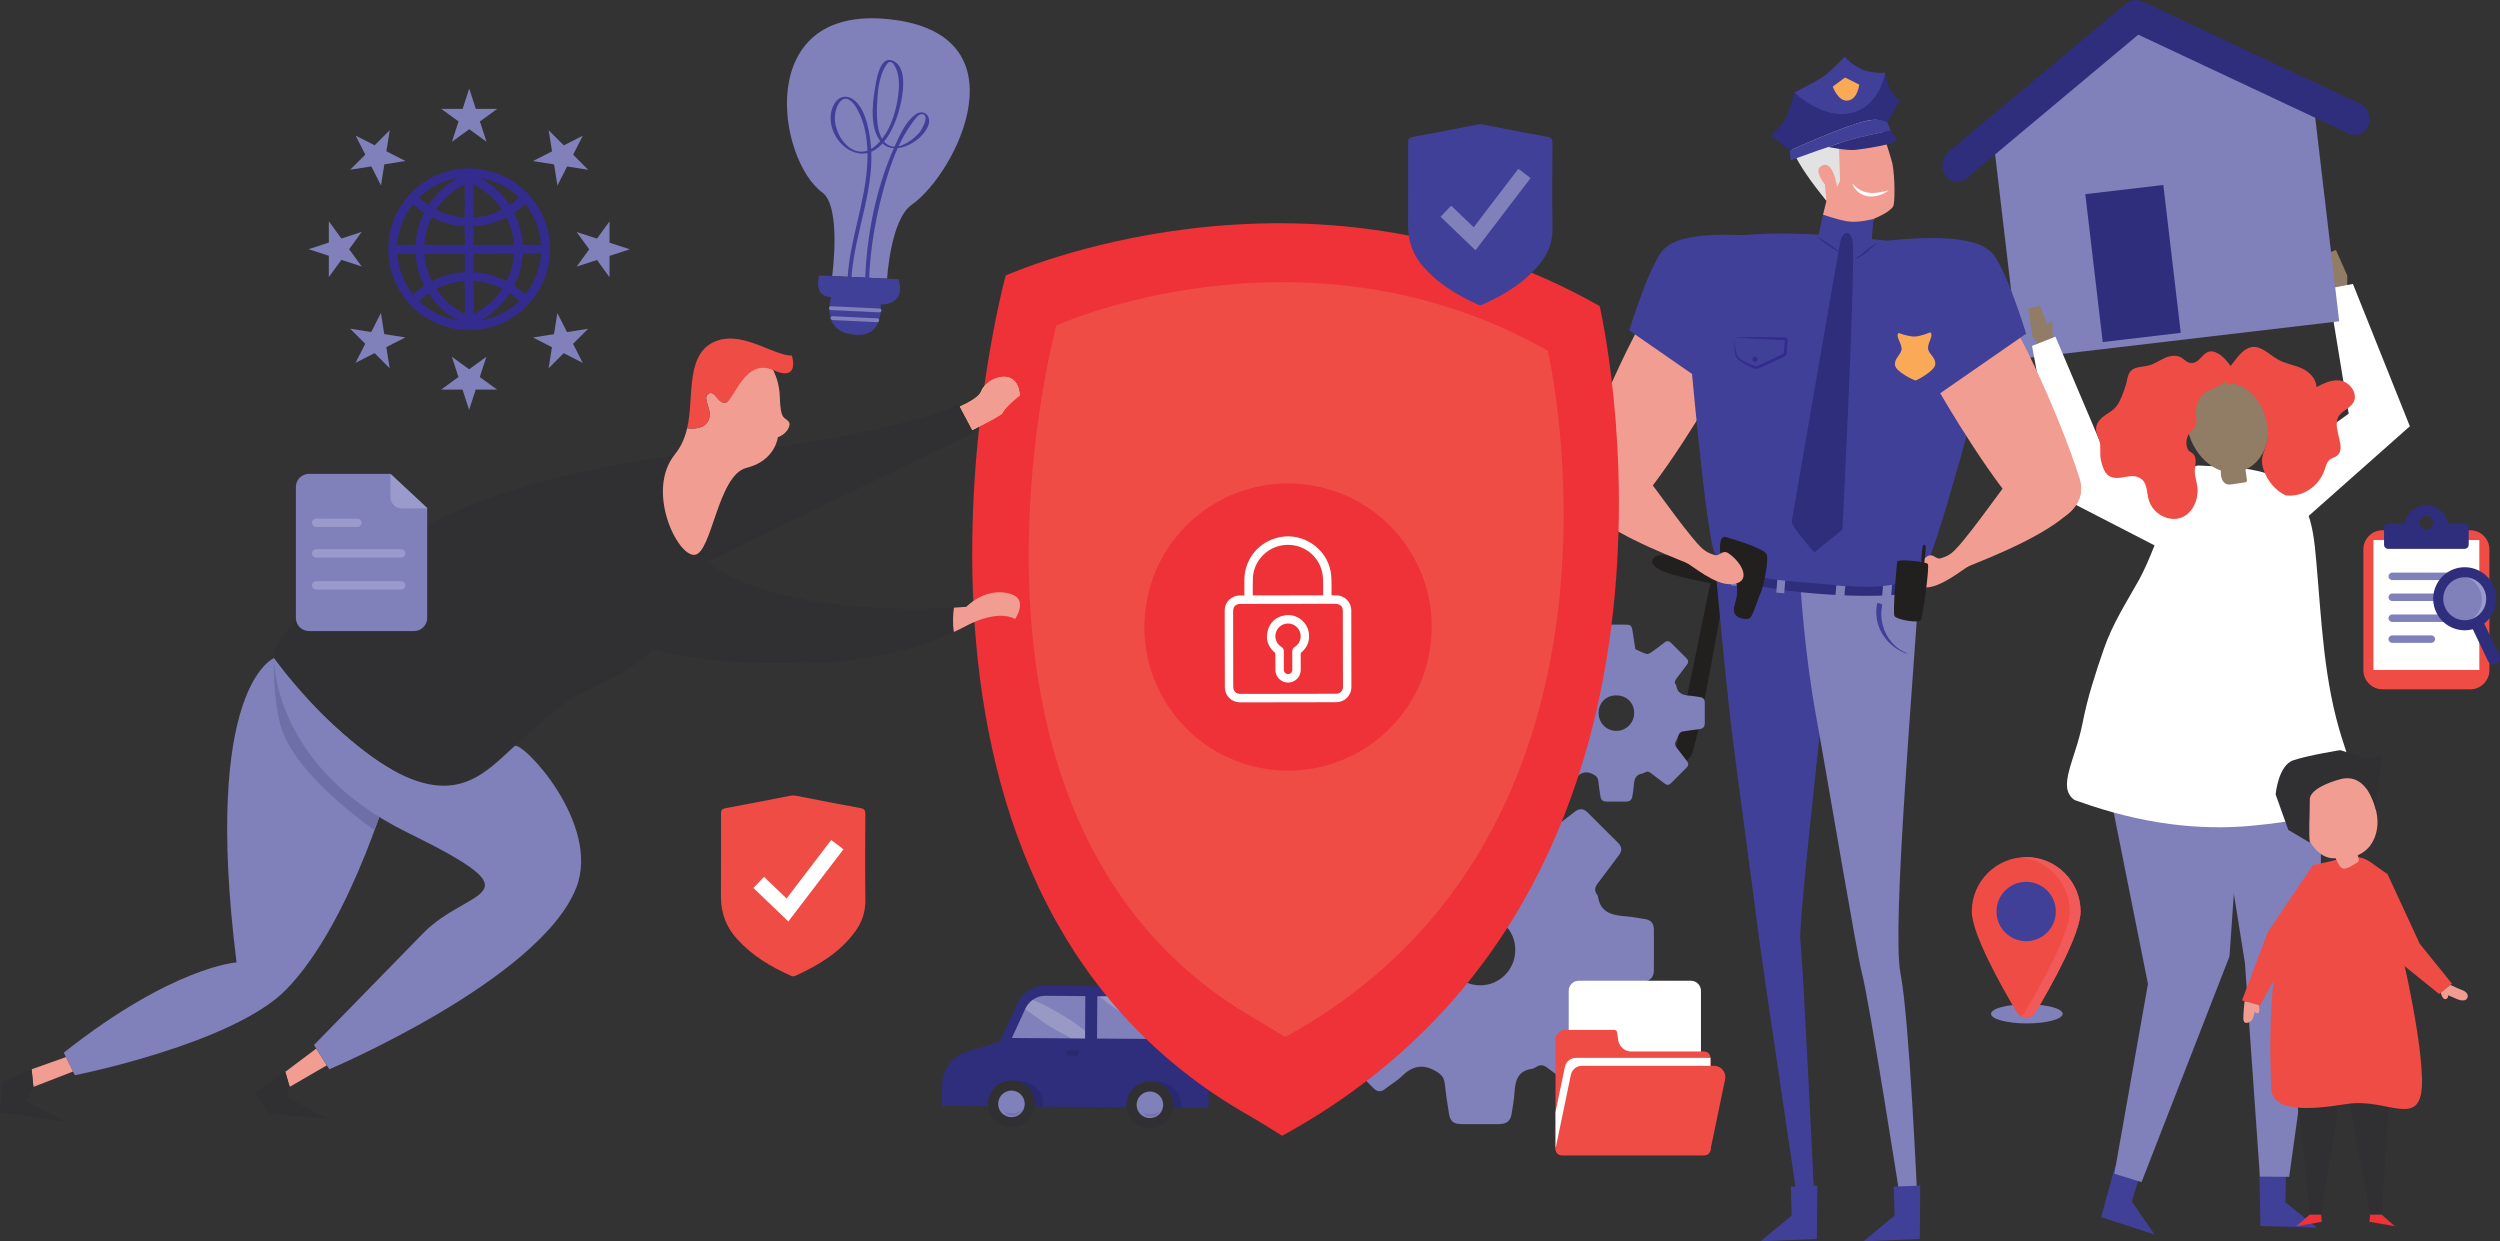 <?xml version="1.0" encoding="utf-8"?>
<!-- Generator: Adobe Illustrator 16.0.0, SVG Export Plug-In . SVG Version: 6.00 Build 0)  -->
<!DOCTYPE svg PUBLIC "-//W3C//DTD SVG 1.1//EN" "http://www.w3.org/Graphics/SVG/1.1/DTD/svg11.dtd">
<svg version="1.1" id="Layer_1" xmlns="http://www.w3.org/2000/svg" xmlns:xlink="http://www.w3.org/1999/xlink" x="0px" y="0px"
	 width="651.158px" height="323.291px" viewBox="0 0 651.158 323.291" enable-background="new 0 0 651.158 323.291"
	 xml:space="preserve">
<rect x="0" y="0" width="651.158" height="323.291" fill="#333333" stroke="none"/>
<g>
	<g>
		<defs>
			<rect id="SVGID_1_" width="651.158" height="323.291"/>
		</defs>
		<clipPath id="SVGID_2_">
			<use xlink:href="#SVGID_1_"  overflow="visible"/>
		</clipPath>
		<path clip-path="url(#SVGID_2_)" fill-rule="evenodd" clip-rule="evenodd" fill="#F04C46" d="M225.388,212.078
			c0.006-1.012-0.232-1.417-1.308-1.61c-5.584-1.005-11.15-2.113-16.717-3.204c-0.526-0.103-1.011-0.103-1.537,0
			c-5.619,1.098-11.239,2.198-16.871,3.233c-0.921,0.169-1.165,0.522-1.154,1.425c0.048,3.962-0.044,18.41-0.018,21.742
			c0.034,4.336,1.414,7.82,4.193,10.903c3.877,4.302,8.727,7.207,13.957,9.548c0.401,0.179,0.746,0.269,1.182,0.069
			c6.04-2.749,11.654-6.085,15.647-11.578c1.787-2.459,2.69-5.184,2.642-8.313C225.289,226.89,225.349,219.482,225.388,212.078"/>
		<polyline clip-path="url(#SVGID_2_)" fill="none" stroke="#FFFFFF" stroke-width="4" stroke-miterlimit="10" points="
			197.625,229.836 205.104,237.014 218.093,220 		"/>
		<path clip-path="url(#SVGID_2_)" fill="#332B8E" d="M143.27,64.898L143.27,64.898c-0.005-5.302-1.976-10.287-5.532-14.172
			c-0.024-0.033-0.035-0.071-0.064-0.103c-0.141-0.153-0.29-0.298-0.436-0.447c-0.053-0.055-0.099-0.115-0.154-0.169
			c-0.03-0.03-0.063-0.055-0.093-0.085c-0.395-0.389-0.807-0.759-1.229-1.113c-0.138-0.116-0.275-0.232-0.415-0.345
			c-0.371-0.296-0.753-0.577-1.141-0.846c-0.221-0.154-0.443-0.303-0.668-0.448c-0.335-0.214-0.675-0.417-1.02-0.611
			c-0.291-0.164-0.585-0.319-0.882-0.469c-0.123-0.061-0.248-0.116-0.372-0.175c-0.511-0.244-1.028-0.47-1.557-0.672
			c-0.193-0.074-0.389-0.14-0.584-0.208c-0.437-0.152-0.875-0.293-1.321-0.415c-0.369-0.103-0.742-0.196-1.117-0.278
			c-0.249-0.054-0.5-0.102-0.751-0.147c-0.522-0.095-1.046-0.176-1.575-0.231c-0.093-0.009-0.186-0.013-0.279-0.022
			c-0.622-0.056-1.248-0.089-1.877-0.089c-0.008,0-0.015-0.001-0.022-0.001c-4.175,0.004-8.21,1.228-11.668,3.538
			c-5.878,3.928-9.384,10.488-9.377,17.55c0.006,5.442,2.104,10.39,5.507,14.13c0.032,0.047,0.049,0.099,0.089,0.142
			c0.642,0.696,1.332,1.337,2.056,1.934c0.024,0.02,0.049,0.041,0.074,0.061c0.479,0.392,0.973,0.761,1.482,1.108
			c0.077,0.053,0.154,0.103,0.232,0.155c0.474,0.314,0.958,0.609,1.454,0.883c0.131,0.072,0.262,0.14,0.394,0.209
			c0.468,0.245,0.943,0.477,1.428,0.686c0.164,0.073,0.332,0.136,0.498,0.204c0.479,0.193,0.961,0.374,1.453,0.531
			c0.164,0.053,0.331,0.096,0.496,0.145c0.506,0.149,1.017,0.284,1.534,0.394c0.133,0.028,0.267,0.051,0.401,0.077
			c0.591,0.113,1.186,0.208,1.786,0.272c0.053,0.004,0.105,0.007,0.158,0.012c0.677,0.067,1.36,0.103,2.046,0.102
			c1.044-0.001,2.079-0.078,3.099-0.23c0.083-0.012,0.164-0.033,0.247-0.046c0.425-0.068,0.848-0.142,1.267-0.236
			c2.507-0.562,4.895-1.582,7.057-3.026C139.771,78.519,143.275,71.958,143.27,64.898 M136.801,76.71
			c-0.891-0.853-1.852-1.62-2.868-2.298c1.298-2.572,2.072-5.409,2.229-8.358l4.772-0.005
			C140.699,69.989,139.234,73.702,136.801,76.71 M133.889,79.594c-0.414,0.33-0.84,0.647-1.28,0.942
			c-2.261,1.51-4.801,2.495-7.464,2.914c0.573-0.31,1.135-0.64,1.677-1.002h0.001c2.414-1.615,4.421-3.677,5.955-6.032
			c0.872,0.593,1.706,1.248,2.472,1.988c-0.377,0.365-0.774,0.711-1.18,1.044C134.009,79.496,133.95,79.545,133.889,79.594
			 M118.587,83.329c-0.461-0.091-0.915-0.21-1.368-0.336c-0.125-0.035-0.254-0.06-0.379-0.097c-0.446-0.134-0.883-0.295-1.318-0.461
			c-0.129-0.05-0.262-0.091-0.39-0.143c-0.39-0.159-0.769-0.343-1.147-0.528c-0.171-0.083-0.347-0.158-0.515-0.247
			c-0.313-0.165-0.614-0.351-0.917-0.533c-0.225-0.136-0.454-0.264-0.673-0.408c-0.233-0.154-0.455-0.325-0.682-0.489
			c-0.272-0.198-0.548-0.392-0.809-0.604c-0.167-0.136-0.325-0.284-0.488-0.426c-0.239-0.209-0.476-0.42-0.704-0.64
			c0.768-0.742,1.602-1.402,2.477-1.998c1.896,2.897,4.489,5.327,7.591,7.013c-0.023-0.004-0.046-0.007-0.068-0.011
			C118.995,83.389,118.789,83.369,118.587,83.329 M103.497,66.087l4.759-0.005c0.166,2.944,0.95,5.772,2.251,8.33
			c-1.021,0.686-1.982,1.461-2.869,2.315C105.248,73.785,103.746,70.104,103.497,66.087 M107.604,53.125
			c0.891,0.854,1.852,1.621,2.869,2.3c-1.299,2.571-2.073,5.407-2.23,8.358l-4.772,0.004
			C103.707,59.848,105.171,56.135,107.604,53.125 M110.568,50.201c0.454-0.359,0.922-0.698,1.405-1.011
			c0.004-0.003,0.008-0.005,0.012-0.008c0.482-0.311,0.977-0.599,1.484-0.865c0.041-0.022,0.082-0.043,0.123-0.064
			c1.542-0.797,3.191-1.377,4.896-1.723c0.087-0.018,0.175-0.033,0.262-0.049c0.152-0.028,0.308-0.043,0.461-0.068
			c-0.555,0.302-1.1,0.623-1.626,0.974c-2.415,1.614-4.422,3.678-5.957,6.032c-0.872-0.592-1.706-1.248-2.472-1.987
			c0.411-0.397,0.841-0.771,1.285-1.128C110.483,50.27,110.525,50.235,110.568,50.201 M133.894,50.247
			c0.329,0.261,0.639,0.546,0.951,0.831c0.123,0.113,0.25,0.219,0.37,0.335c-0.769,0.746-1.606,1.407-2.483,2.004
			c-1.895-2.896-4.487-5.326-7.589-7.011c3.103,0.496,6.043,1.757,8.532,3.679C133.747,50.141,133.822,50.19,133.894,50.247
			 M140.913,63.749l-4.762,0.005c-0.166-2.943-0.95-5.771-2.251-8.329c1.024-0.688,1.989-1.467,2.879-2.324
			C139.246,56.133,140.671,59.827,140.913,63.749 M123.334,48.053c3.056,1.492,5.604,3.778,7.434,6.546
			c-2.294,1.182-4.825,1.874-7.424,2.039L123.334,48.053z M121.043,56.64c-2.608-0.16-5.144-0.85-7.443-2.033
			c1.362-2.07,3.134-3.885,5.264-5.308c0.692-0.462,1.424-0.86,2.171-1.226L121.043,56.64z M121.046,58.963l0.005,4.806
			l-10.507,0.011c0.151-2.53,0.816-4.962,1.912-7.179C115.104,57.98,118.033,58.799,121.046,58.963 M110.555,66.08l10.499-0.01
			l0.005,4.814c-3.007,0.166-5.916,0.971-8.569,2.361C111.389,71.037,110.714,68.607,110.555,66.08 M121.061,73.199l0.009,8.584
			c-3.054-1.492-5.603-3.778-7.431-6.545C115.932,74.056,118.46,73.364,121.061,73.199 M123.36,73.197
			c2.61,0.159,5.147,0.849,7.446,2.033c-1.362,2.069-3.134,3.884-5.263,5.306c-0.693,0.462-1.426,0.861-2.174,1.227L123.36,73.197z
			 M123.358,70.873l-0.005-4.805l10.509-0.011c-0.152,2.529-0.817,4.962-1.912,7.179C129.303,71.856,126.373,71.037,123.358,70.873
			 M123.352,63.767l-0.005-4.814c3.008-0.165,5.918-0.971,8.57-2.36c1.102,2.207,1.775,4.637,1.935,7.163L123.352,63.767z"/>
		<polygon clip-path="url(#SVGID_2_)" fill="#8080BB" points="122.217,23.07 123.937,28.362 129.5,28.362 124.999,31.633 
			126.719,36.925 122.217,33.654 117.715,36.925 119.435,31.633 114.933,28.362 120.497,28.362 		"/>
		<polygon clip-path="url(#SVGID_2_)" fill="#8080BB" points="122.188,106.767 120.468,101.475 114.904,101.475 119.406,98.204 
			117.687,92.912 122.188,96.183 126.69,92.912 124.97,98.204 129.472,101.475 123.908,101.475 		"/>
		<polygon clip-path="url(#SVGID_2_)" fill="#8080BB" points="164.049,64.932 158.759,66.652 158.759,72.216 155.488,67.714 
			150.196,69.435 153.467,64.932 150.196,60.43 155.488,62.15 158.759,57.648 158.759,63.212 		"/>
		<polygon clip-path="url(#SVGID_2_)" fill="#8080BB" points="80.354,64.904 85.646,63.184 85.646,57.62 88.917,62.122 
			94.208,60.402 90.938,64.904 94.208,69.406 88.917,67.686 85.646,72.188 85.646,66.624 		"/>
		<polygon clip-path="url(#SVGID_2_)" fill="#8080BB" points="151.804,35.337 149.279,40.295 153.212,44.23 147.717,43.358 
			145.19,48.317 144.321,42.82 138.824,41.951 143.783,39.424 142.911,33.929 146.846,37.862 		"/>
		<polygon clip-path="url(#SVGID_2_)" fill="#8080BB" points="92.602,94.5 95.126,89.542 91.192,85.606 96.688,86.479 99.214,81.52 
			100.084,87.017 105.582,87.887 100.623,90.413 101.495,95.909 97.56,91.975 		"/>
		<polygon clip-path="url(#SVGID_2_)" fill="#8080BB" points="151.784,94.519 146.826,91.994 142.891,95.928 143.762,90.432 
			138.804,87.906 144.3,87.036 145.171,81.54 147.696,86.498 153.192,85.626 149.258,89.561 		"/>
		<polygon clip-path="url(#SVGID_2_)" fill="#8080BB" points="92.622,35.317 97.58,37.843 101.515,33.909 100.643,39.405 
			105.601,41.93 100.105,42.801 99.235,48.297 96.709,43.339 91.213,44.21 95.147,40.275 		"/>
		<path clip-path="url(#SVGID_2_)" fill-rule="evenodd" clip-rule="evenodd" fill="#8080BB" d="M237.425,53.368
			c11.791-8.301,29.925-44.72-6.041-48.383c-35.21-3.587-28.849,36.645-17.199,45.157c5.034,3.679,2.564,21.759,2.564,21.759
			l14.311,0.679C231.06,72.58,231.943,57.229,237.425,53.368"/>
		<path clip-path="url(#SVGID_2_)" fill="#414099" d="M221.761,72.563c0.72-12.076,6.534-23.747,4.93-35.982
			c-0.446-3.401-1.535-9.121-4.92-10.969c-1.574-0.861-3.227-0.384-4.22,1.074c-3.276,4.807,0.514,12.258,5.991,13.224
			c5.53,0.976,8.807-5.529,10.23-9.832c1.048-3.173,3.416-12.906-1.594-14.383c-3.172-0.936-4.03,5.764-4.33,7.622
			c-0.655,4.064-1.386,10.96,2.071,14.1c3.705,3.365,10.685-0.997,11.921-4.906c0.754-2.384-1.246-4.152-3.307-2.747
			c-2.647,1.806-4.323,5.736-5.596,8.572c-5.295,11.79-7.675,25.454-7.662,38.327c0,0.305,0.991,0.392,0.991,0.134
			c-0.009-9.005,1.307-18.049,3.653-26.739c1.667-6.173,3.774-12.724,7.608-17.948c0.427-0.582,1.585-2.361,2.42-2.382
			c2.532-0.061,0.123,4.154-0.533,4.886c-1.576,1.761-4.904,4.298-7.492,3.414c-3.605-1.231-3.606-7.344-3.5-10.35
			c0.117-3.335,0.448-7.982,2.471-10.811c0.354-0.494,0.556-0.825,1.108-0.713c0.77,0.156,1.356,1.584,1.586,2.222
			c0.75,2.087,0.632,4.496,0.338,6.657c-0.623,4.589-2.409,10.141-6.151,13.155c-5.482,4.414-11.087-3.177-10.246-8.565
			c0.175-1.123,0.554-2.356,1.344-3.203c1.573-1.686,3.171,0.015,4.061,1.453c2.629,4.247,3.21,9.686,2.975,14.573
			c-0.488,10.186-4.532,19.813-5.138,29.982C220.752,72.724,221.745,72.834,221.761,72.563"/>
		<path clip-path="url(#SVGID_2_)" fill-rule="evenodd" clip-rule="evenodd" fill="#414099" d="M213.343,71.74
			c0,0-1.633,5.613,3.148,5.611c0,0-3.107,9.408,6.661,9.878c7.197,0.346,6.222-7.899,6.222-7.899s6.813,0.326,4.639-6.611
			L213.343,71.74z"/>
		
			<line clip-path="url(#SVGID_2_)" fill="none" stroke="#8080BB" stroke-linecap="round" stroke-linejoin="round" stroke-miterlimit="10" x1="216.425" y1="80.256" x2="229.087" y2="80.857"/>
		
			<line clip-path="url(#SVGID_2_)" fill="none" stroke="#8080BB" stroke-linecap="round" stroke-linejoin="round" stroke-miterlimit="10" x1="216.842" y1="82.866" x2="228.484" y2="83.418"/>
		<polygon clip-path="url(#SVGID_2_)" fill="#414099" points="557.502,305.736 555.248,312.952 561.215,321.56 547.282,317.024 
			550.939,303.597 		"/>
		<polygon clip-path="url(#SVGID_2_)" fill="#414099" points="595.39,305.611 595.261,313.171 603.412,319.749 588.765,319.322 
			588.491,305.41 		"/>
		<polygon clip-path="url(#SVGID_2_)" fill="#917C65" points="611.403,71.829 608.428,65.102 605.498,66.249 606.516,71.306 
			604.879,71.205 608.125,76.65 611.332,75.869 		"/>
		<polygon clip-path="url(#SVGID_2_)" fill="#FFFFFF" points="589.22,123.81 611.744,107.757 606.407,75.174 612.85,73.952 
			627.678,111.024 595.762,139.304 		"/>
		<polygon clip-path="url(#SVGID_2_)" fill="#8080BB" points="609.271,83.687 525.924,93.494 519.138,35.819 558.128,8.105 
			602.486,26.012 		"/>
		<path clip-path="url(#SVGID_2_)" fill="#2E2E7C" d="M614.83,27.066l-18.883-8.868c-10.178-4.78-20.357-9.561-30.535-14.341
			c-2.459-1.155-4.903-2.389-7.388-3.47c-1.574-0.684-3.061-0.451-4.373,0.611c-0.839,0.677-1.659,1.387-2.488,2.081
			c-7.997,6.69-15.995,13.38-23.992,20.07c-6.487,5.428-13.067,10.743-19.473,16.29c-0.107,0.092-0.215,0.18-0.323,0.271
			c-1.627,1.36-1.938,4.101-0.675,5.955c1.268,1.858,3.72,2.277,5.354,0.91c5.262-4.403,10.524-8.805,15.787-13.207
			c8.349-6.984,16.697-13.967,25.045-20.951c1.35-1.129,2.699-2.258,4.05-3.387c5.706,2.68,11.411,5.359,17.118,8.039
			c10.258,4.818,20.516,9.636,30.773,14.453c2.348,1.103,4.697,2.206,7.045,3.309c1.916,0.9,4.186-0.001,4.996-2.129
			C617.656,30.635,616.753,27.969,614.83,27.066"/>
		
			<rect x="545.415" y="49.33" transform="matrix(0.993 -0.117 0.117 0.993 -4.224 65.397)" clip-path="url(#SVGID_2_)" fill="#2E2E7C" width="20.463" height="38.792"/>
		<polygon clip-path="url(#SVGID_2_)" fill="#917C65" points="529.357,87.527 528.28,80.253 531.369,79.656 533.21,84.475 
			534.54,83.515 534.703,89.852 531.576,90.905 		"/>
		<polygon clip-path="url(#SVGID_2_)" fill="#FFFFFF" points="576.086,125.326 548.258,118.086 535.367,87.688 529.268,90.095 
			536.533,129.356 568.59,145.869 		"/>
		<polygon clip-path="url(#SVGID_2_)" fill="#8080BB" points="550.705,195.732 549.58,206.803 559.464,256.275 550.711,305.716 
			557.794,307.898 580.698,249.113 581.954,231.142 578.853,193.914 		"/>
		<polygon clip-path="url(#SVGID_2_)" fill="#8080BB" points="604.389,199.501 604.616,246.27 596.248,306.52 588.623,306.462 
			584.717,250.797 575.816,195.099 		"/>
		<path clip-path="url(#SVGID_2_)" fill="#FFFFFF" d="M610.1,192.639c-4.889-15.145-5.409-31.044-6.831-46.818
			c-0.423-4.655-0.87-9.411-2.808-13.664c-2.224-4.884-5.902-7.461-10.187-8.87c-5.453-1.792-11.89-1.689-17.561-2.034
			c-5.38-0.17-10.139,20.056-15.627,29.861c-3.362,6.007-6.829,11.322-9.098,17.877c-2.177,6.29-4.269,12.69-5.535,19.235
			c-1.912,9.881-6.804,16.779-2.132,20.142c0.428,0.143,0.84,0.282,1.231,0.422c7.663,2.745,15.593,4.777,23.666,5.844
			c7.162,0.943,14.438,1.116,21.63,0.407c9.845-0.97,19.383-2.36,28.062-7.495C613.307,202.576,611.703,197.607,610.1,192.639"/>
		<path clip-path="url(#SVGID_2_)" fill="#917C65" d="M570.082,106.199c3.065-9.253,16.569-12.475,19.708-1.721
			c0.943,3.232,1.512,6.66,0.87,9.965s-2.661,6.476-5.744,7.83c-0.017,0.008-0.035,0.015-0.053,0.023l0.362,2.572
			c0.024,0.185,0.047,0.389-0.057,0.542c-0.117,0.177-0.353,0.223-0.562,0.254c-1.024,0.153-2.048,0.306-3.072,0.459
			c-0.507,0.075-1.036,0.149-1.524-0.007c-1.069-0.343-1.515-1.625-1.562-2.747c-0.011-0.268-0.009-0.539-0.004-0.811
			C572.386,120.482,568.078,112.248,570.082,106.199"/>
		<path clip-path="url(#SVGID_2_)" fill="#F04C46" d="M586.534,90.399c2.473-0.367,4.578,2.03,6.86,3.289
			c1.896,1.047,4.049,1.325,6.017,2.193c1.967,0.869,3.9,2.68,3.941,4.949c1.993-1.038,4.152-2.102,6.387-1.672
			c2.232,0.431,4.307,3.097,3.417,5.296c-0.797,1.968-3.365,2.432-4.219,4.37c-1.352,3.064,2.302,7.825-0.191,9.858
			c-0.599,0.488-1.415,0.607-2.004,1.11c-0.732,0.625-0.967,1.698-1.292,2.652c-1.478,4.325-5.837,7.15-10.145,6.572
			c-2.677-1.254-4.812-3.846-5.769-6.812c-1.153-3.577,0.76-4.826,1.083-8.182c0.353-3.67-0.814-7.555-3.124-10.404
			c-1.503-1.854-3.654-3.452-5.927-3.669c-0.924-0.088-0.633,0.682-1.672-0.032c-0.447-0.308-1.056-1.468-1.183-2.024
			C581.202,95.893,583.281,90.883,586.534,90.399"/>
		<path clip-path="url(#SVGID_2_)" fill="#F04C46" d="M559.792,95.157c-1.276,0.354-2.66,0.303-3.876,0.835
			c-1.825,0.801-1.714,2.695-2.23,4.341c-0.572,1.822-1.404,4.267-2.605,5.684c-0.866,1.022-2.078,1.604-3.133,2.392
			c-1.055,0.788-2.025,1.951-2.003,3.371c0.021,1.346,0.926,2.555,1.059,3.898c0.161,2.004-0.185,3.031,0.433,5.079
			c0.318,1.056,0.676,2.174,1.469,2.896c1.045,0.949,2.534,0.931,3.842,0.713c1.307-0.219,2.658-0.581,3.948-0.148
			c2.796,0.94,2.273,3.768,3.018,6.138c1.133,3.608,5.315,5.712,8.515,4.43c2.713-1.088,4.282-4.238,4.159-7.347
			c-0.061-1.556-0.681-3.008-0.726-4.566c-0.043-1.503,0.804-3.584-0.558-4.777c-0.332-0.29-0.758-0.443-1.056-0.774
			c-0.241-0.268-0.375-0.627-0.459-0.984c-0.29-1.243-0.016-2.597,0.716-3.548c0.526-0.684,1.28-1.183,1.604-2.008
			c0.369-0.944,0.077-2.049,0.014-3.093c-0.15-2.524,1.23-4.999,3.332-5.973c1.385-0.643,2.633-1.022,3.844-1.998
			c0.186-0.15,2.94-2.584,3.012-2.058c-0.124-0.916-0.658-1.717-1.2-2.452c-0.891-1.207-1.879-2.384-3.133-3.108
			c-4.056-2.339-4.251,3.098-7.506,2.383c-0.786-0.173-1.377-0.892-2.084-1.322c-1.336-0.812-2.976-0.522-4.341,0.086
			C562.48,93.856,561.229,94.757,559.792,95.157"/>
		<path clip-path="url(#SVGID_2_)" fill="#221F1F" d="M450.138,148.807c0,0-14.521-4.263-16.834-4.316
			c-2.312-0.056-4.77,1.729-1.066,3.892c3.637,2.123,20.134,4.757,20.134,4.757L450.138,148.807z"/>
		<path clip-path="url(#SVGID_2_)" fill="#221F1F" d="M445.738,150.647c0,0-8.889,43.436-9.253,44.614
			c-0.625,2.029,2.26,5.053,4.184,1.098c1.843-3.784,9.033-45.617,9.033-45.617L445.738,150.647z"/>
		<path clip-path="url(#SVGID_2_)" fill="#414099" d="M476.097,148.632l-29.621-4.141c0,0,3.204,35.64,5.087,49.948
			c0.923,7.017,6.367,47.782,6.661,50.437c0.295,2.65,9.96,67.823,9.96,67.823h4.396c0,0-3.063-64.29-3.65-67.53
			c-0.588-3.239,4.612-49.888,5.168-54.874C474.899,183.105,476.097,148.632,476.097,148.632"/>
		<path clip-path="url(#SVGID_2_)" fill="#8080BB" d="M484.977,253.54c1.744,6.273,10.033,59.16,10.033,59.16h4.398
			c0,0-2.064-47.372-4.398-59.16c-2.333-11.785,3.445-77.632,5.386-108.722l-31.448,7.629c0,0,1.023,17.557,4.122,34.333
			C475.52,200.046,483.739,249.096,484.977,253.54"/>
		<path clip-path="url(#SVGID_2_)" fill="#414099" d="M488.967,157.035c-1.235,5.593,1.91,10.836,7.063,12.989
			c0.414,0.175,1.303,0.361,0.401-0.015c-4.803-2.007-7.256-7.536-6.163-12.486C490.307,157.349,488.979,156.976,488.967,157.035"/>
		<polygon clip-path="url(#SVGID_2_)" fill="#414099" points="466.449,309.07 466.658,316.628 458.576,323.291 473.219,322.711 
			473.347,308.796 		"/>
		<polygon clip-path="url(#SVGID_2_)" fill="#414099" points="493.258,309.07 493.466,316.628 485.385,323.291 500.027,322.711 
			500.155,308.796 		"/>
		<path clip-path="url(#SVGID_2_)" fill="#F19D92" d="M487.963,57.017c0,0,4.059-1.539,5.136-3.246
			c0.449-0.715,0.54-7.209-0.196-11.202c-0.079-0.427-3.804-13.316-5.848-14.526c-4.549-2.685-19.064-0.194-19.289,6.475
			c-0.227,6.671,2.607,9.687,7.954,17.781l-0.887,3.623c-0.469,4.733,4.152,5.441,7.549,5.508
			C485.781,61.499,487.378,60.737,487.963,57.017"/>
		<path clip-path="url(#SVGID_2_)" fill="#E2E2E2" d="M475.72,52.299l-0.411-4.284c0,0-2.807-3.338-1.18-4.582
			c3.31-2.53,4.344,5.254,4.344,5.254l0.799-1.579l-0.32-10.061c0,0,6.019-1.045,5.75-3.946c0,0,6.85-2.073,6.691-6.78
			c-0.158-4.708-20.745,0.695-24.492,4.344C463.154,34.319,467.724,42.582,475.72,52.299"/>
		<path clip-path="url(#SVGID_2_)" fill="#414099" d="M466.161,39.238l0.246,2.528c0,0,12.31-4.595,17.052-5.785
			c4.745-1.186,9.041-1.97,9.041-1.97l-0.932-2.095c0,0-1.196-1.288-5.268-0.462C480.582,32.616,466.161,39.238,466.161,39.238"/>
		<path clip-path="url(#SVGID_2_)" fill="#2E2E7C" d="M486.3,31.454c4.073-0.826,5.27,0.462,5.27,0.462l3.205-5.778
			c0,0-1.463-1.315-2.315-2.571c-0.849-1.252-1.418-4.599-1.418-4.599s-3.007,0.292-5.783-0.775s-4.825-3.419-4.825-3.419
			s-3.404,3.731-5.454,5.145c-2.049,1.412-7.611,4.198-7.611,4.198s-1.076,3.933-2.069,6.216c-0.993,2.283-4.01,5.005-4.01,5.005
			l4.873,3.9C466.161,39.238,480.582,32.616,486.3,31.454"/>
		<path clip-path="url(#SVGID_2_)" fill="#414099" d="M491.041,18.967c0,0-3.007,0.292-5.783-0.774
			c-2.776-1.068-4.826-3.419-4.826-3.419s-3.403,3.73-5.453,5.144c-2.05,1.412-7.611,4.198-7.611,4.198s7.372,7.123,14.848,5.304
			C489.694,27.603,491.041,18.967,491.041,18.967"/>
		<path clip-path="url(#SVGID_2_)" fill="#2E2E7C" d="M492.501,34.011c0,0-4.297,0.783-9.042,1.97
			c-1.738,0.434-4.492,1.33-7.284,2.286c0.002,0.001,4.689,1.002,6.974,0.782c2.288-0.223,10.665-1.521,10.693-2.495
			C493.868,35.58,492.501,34.011,492.501,34.011"/>
		<path clip-path="url(#SVGID_2_)" fill="#FAAA56" d="M480.561,20.195l-3.189,2.362c0,0,1.349,3.945,3.92,3.633
			c2.569-0.313,2.971-4.155,2.971-4.155L480.561,20.195z"/>
		<path clip-path="url(#SVGID_2_)" fill="#FFFFFF" d="M482.504,47.809c1.16,1.396,2.68,2.216,4.312,2.399
			c0.817,0.123,1.66,0.019,2.512-0.073l1.283-0.242c0.427-0.108,0.855-0.221,1.312-0.298c-0.365,0.267-0.758,0.498-1.152,0.734
			c-0.414,0.187-0.837,0.375-1.274,0.523c-0.888,0.253-1.834,0.415-2.791,0.293c-0.948-0.125-1.886-0.475-2.632-1.072
			C483.323,49.489,482.744,48.696,482.504,47.809"/>
		<path clip-path="url(#SVGID_2_)" fill="#414099" d="M481.88,61.826c-0.227-0.015-0.437-0.027-0.659-0.043
			c-0.222-0.022-0.432-0.043-0.654-0.066c-25.922-2.687-39.212,1.607-39.212,1.607l7.707,18.273c0,0,15.552,11.884,16.754,11.983
			c0.433,0.037,5.954-0.36,12.83-0.883c6.696,1.652,12.074,2.958,12.508,2.993c1.204,0.102,18.507-9.045,18.507-9.045l10.623-16.748
			C520.283,69.897,507.887,63.466,481.88,61.826"/>
		<path clip-path="url(#SVGID_2_)" fill="#F19D92" d="M448.928,97.81c0,0-12.094,21.562-22.318,33.5
			c-6.759,8.502-18.611,1.23-16.236-7.196c2.127-7.546,12.525-34.564,23.234-50.182C441.979,61.72,459.313,76.284,448.928,97.81"/>
		<path clip-path="url(#SVGID_2_)" fill="#414099" d="M424.359,86.062l23.444,16.25c0,0,29.38-38.697,12.483-40.498
			c-9.804-1.045-21.867-1.289-26.315,2.589C430.283,66.693,424.359,86.062,424.359,86.062"/>
		<path clip-path="url(#SVGID_2_)" fill="#2E2E7C" d="M446.826,148.627c0,0,5.159,4.179,25.045,5.893
			c19.787,1.706,27.608-0.367,27.608-0.367l0.598-4.003l-26.312,1.127l-26.972-6.786L446.826,148.627z"/>
		
			<rect x="450.882" y="147.52" transform="matrix(0.997 0.083 -0.083 0.997 14.005 -36.99)" clip-path="url(#SVGID_2_)" fill="#8080BB" width="2.301" height="4.963"/>
		
			<rect x="462.556" y="150.437" transform="matrix(0.997 0.084 -0.084 0.997 14.453 -38.431)" clip-path="url(#SVGID_2_)" fill="#8080BB" width="2.068" height="3.954"/>
		
			<rect x="478.027" y="152.269" transform="matrix(0.997 0.083 -0.083 0.997 14.34 -39.07)" clip-path="url(#SVGID_2_)" fill="#8080BB" width="2.334" height="2.887"/>
		
			<rect x="490.158" y="151.219" transform="matrix(0.997 0.083 -0.083 0.997 14.436 -40.256)" clip-path="url(#SVGID_2_)" fill="#8080BB" width="2.335" height="4.511"/>
		<path clip-path="url(#SVGID_2_)" fill="#414099" d="M480.422,152.565l-13.431-1.119c-8.844-0.735-15.635-2.148-20.232-7.221
			c-2.277-2.518-6.888-56.162-6.888-56.162c1.179-14.155,15.511-24.624,29.667-23.446l24.425,2.037
			c13.228,1.099,24.933,12.974,23.831,26.2c0,0-14.101,54.296-17.232,56.415C495.341,152.799,488.688,153.254,480.422,152.565"/>
		<path clip-path="url(#SVGID_2_)" fill="#221F1F" d="M449.429,139.855c0,0,10.205,2.836,10.752,4.622
			c0.548,1.785-0.892,8.625-1.728,10.299c-0.836,1.67-1.901,6.107-2.968,6.366c-1.065,0.26-4.695-0.044-3.715-3.443
			c0.979-3.399,0.662-3.775,0.604-5.172c-0.057-1.397-2.347-3.151-2.06-4.52c0.29-1.368-1.425-1.684-2.003-3.126
			C447.738,143.441,447.788,139.374,449.429,139.855"/>
		<path clip-path="url(#SVGID_2_)" fill="#414099" d="M474.833,55.922c0,0,3.347,1.187,6.229,1.706c2.882,0.521,6.9-0.611,6.9-0.611
			l-0.503,6.047l-7.692,0.383l-6.172-1.941L474.833,55.922z"/>
		<path clip-path="url(#SVGID_2_)" fill="#332B8E" d="M473.156,61.467c1.092,0.675,2.137,1.38,3.206,2.072
			c1.038,0.733,2.105,1.442,3.025,2.346c-1.136-0.601-2.202-1.281-3.275-1.976C475.073,63.174,474.016,62.431,473.156,61.467"/>
		<path clip-path="url(#SVGID_2_)" fill="#332B8E" d="M489.194,63.209c-1.024,0.783-1.97,1.604-2.943,2.445
			c-0.995,0.796-2.086,1.584-3.351,1.908c1.107-0.665,2.1-1.417,3.065-2.253C486.959,64.52,487.978,63.675,489.194,63.209"/>
		<path clip-path="url(#SVGID_2_)" fill="#2E2E7C" d="M479.477,62.276c0.291-0.942,1.975-3.244,3.008,0.251
			c1.034,3.494-2.605,75.443-2.605,75.443l-7.336,5.921c0,0-6.015-6.835-5.865-8.016C466.678,135.875,479.185,63.218,479.477,62.276
			"/>
		<path clip-path="url(#SVGID_2_)" fill="#332B8E" d="M451.581,87.831c3.045-0.077,6.088-0.064,9.13-0.039
			c0.762,0.002,1.521,0.008,2.281,0.029l1.142,0.025l0.578,0.012c0.194,0.012,0.585,0.035,0.806,0.419
			c0.164,0.359,0.077,0.594,0.082,0.765l-0.039,0.568l-0.077,1.138c-0.033,0.396-0.034,0.722-0.094,1.177
			c-0.032,0.221-0.142,0.52-0.346,0.719c-0.192,0.197-0.402,0.305-0.586,0.397l-4.146,1.913c-0.707,0.316-1.346,0.641-2.107,0.951
			c-0.383,0.153-0.901,0.211-1.322,0.083c-0.426-0.118-0.763-0.302-1.11-0.467c-0.691-0.341-1.365-0.719-2.015-1.13
			c-0.614-0.402-1.401-0.837-1.688-1.675c-0.228-0.797-0.219-1.535-0.329-2.297c-0.086-0.756-0.162-1.514-0.231-2.272
			c0.156,0.746,0.307,1.492,0.446,2.24c0.163,0.731,0.239,1.534,0.489,2.185c0.253,0.644,0.926,0.999,1.578,1.375
			c0.655,0.37,1.328,0.704,2.016,1.003c0.346,0.146,0.693,0.304,1.009,0.372c0.316,0.075,0.59,0.044,0.913-0.081
			c0.643-0.273,1.359-0.644,2.035-0.961l4.108-1.976c0.158-0.074,0.288-0.149,0.364-0.225c0.07-0.07,0.104-0.144,0.135-0.295
			c0.046-0.299,0.067-0.732,0.103-1.096l0.096-1.136l0.048-0.569c0.022-0.203,0.021-0.367,0.011-0.359
			c0.034,0.028-0.014-0.025-0.185-0.031l-0.562-0.022l-1.14-0.044c-0.761-0.024-1.521-0.065-2.279-0.108
			C457.655,88.262,454.616,88.091,451.581,87.831"/>
		<path clip-path="url(#SVGID_2_)" fill="#332B8E" d="M457.809,93.608c-0.012,0.39-0.337,0.694-0.726,0.683
			c-0.389-0.012-0.695-0.337-0.682-0.726c0.011-0.391,0.336-0.697,0.725-0.685C457.515,92.891,457.821,93.219,457.809,93.608"/>
		<path clip-path="url(#SVGID_2_)" fill="#F19D92" d="M426.78,121.814c4.072,4.483,9.894,13.673,16.245,20.833
			c3.698,3.698-0.623,5.747-2.379,4.491c-8.04-3.173-23.46-9.36-29.049-16.113C406.595,124.981,414.391,111.636,426.78,121.814"/>
		<path clip-path="url(#SVGID_2_)" fill="#F19D92" d="M438.945,146.392c1.983,1.001,7.727,6.065,12.024,5.771
			c5.515-0.374,2.899-5.558-0.771-8.053c-1.597-1.085-2.369,0.958-3.645,0.437c-0.787-0.321-2.104-0.418-4.233-2.703
			C440.457,139.845,437.624,145.728,438.945,146.392"/>
		<path clip-path="url(#SVGID_2_)" fill="#F19D92" d="M503.173,98.656c0,0,12.094,21.563,22.316,33.501
			c6.76,8.501,18.613,1.228,16.238-7.197c-2.126-7.546-12.526-34.566-23.235-50.184C510.121,62.565,492.786,77.129,503.173,98.656"
			/>
		<path clip-path="url(#SVGID_2_)" fill="#414099" d="M527.74,86.908l-23.443,16.249c0,0-29.381-38.696-12.483-40.498
			c9.804-1.045,21.867-1.288,26.314,2.59C521.816,67.539,527.74,86.908,527.74,86.908"/>
		<path clip-path="url(#SVGID_2_)" fill="#F19D92" d="M525.32,122.66c-4.073,4.483-9.895,13.672-16.246,20.833
			c-3.699,3.699,0.624,5.747,2.379,4.49c8.04-3.171,23.461-9.36,29.05-16.112C545.505,125.826,537.709,112.484,525.32,122.66"/>
		<path clip-path="url(#SVGID_2_)" fill="#F19D92" d="M513.154,147.239c-1.982,0.999-7.726,6.064-12.023,5.772
			c-5.516-0.375-2.9-5.56,0.771-8.055c1.597-1.087,2.37,0.957,3.646,0.436c0.787-0.321,2.104-0.416,4.232-2.703
			C511.643,140.692,514.477,146.574,513.154,147.239"/>
		<path clip-path="url(#SVGID_2_)" fill="#221F1F" d="M494.174,146.274c-0.19,0.732-1.224,13.243-0.729,14.187
			c0.486,0.926,6.497,2.062,6.95,0.927c0.454-1.135,2.248-13.859,1.718-14.507C501.585,146.234,494.365,145.543,494.174,146.274"/>
		<path clip-path="url(#SVGID_2_)" fill="#221F1F" d="M500.329,147.256c0,0,0.263-4.249,0.458-4.924
			c0.193-0.678,0.785-0.534,0.806,0.3c0.022,0.834-0.52,4.924-0.52,4.924L500.329,147.256z"/>
		<path clip-path="url(#SVGID_2_)" fill="#FAAA56" d="M504.06,94.958c0.216-1.918-1.845-2.769-1.877-4.301
			c-0.032-1.53,1.586-3.477,0.555-4.095c0,0-2.294,1.019-4.065,1.098c-1.773-0.005-4.105-0.927-4.105-0.927
			c-1.007,0.661,0.691,2.538,0.723,4.069c0.033,1.532-1.99,2.467-1.696,4.375c0.256,1.646,4.952,3.925,5.318,3.917
			C499.275,99.087,503.874,96.612,504.06,94.958"/>
		<path clip-path="url(#SVGID_2_)" fill="#2E2E7C" d="M312.404,275.169l-3.896-3.738l-0.118,0.001
			c-0.221-0.461-0.442-0.92-0.663-1.38c-1.167-2.427-2.335-4.855-3.502-7.28c-1.027-2.135-1.943-5.784-4.819-5.803l-27.343-0.182
			c-3.037-0.02-5.815,1.803-7.137,4.682l-4.601,10.023l-0.455,0.001l-9.18,2.824c-3.225,1.552-5.285,4.806-5.309,8.383l-0.035,5.379
			l69.424,0.461l0.051-7.651C314.834,278.731,313.96,276.661,312.404,275.169"/>
		<path clip-path="url(#SVGID_2_)" fill="#8080BB" d="M285.733,270.507l18.243,0.121l-4.076-10.232
			c-0.203-0.509-0.675-0.842-1.2-0.846l-12.894-0.085L285.733,270.507z"/>
		<path clip-path="url(#SVGID_2_)" fill="#8080BB" d="M282.686,259.444l-10.45-0.07c-2.214-0.015-4.24,1.314-5.204,3.413
			l-3.475,7.572l19.056,0.126L282.686,259.444z"/>
		<g opacity="0.2" clip-path="url(#SVGID_2_)">
			<g>
				<defs>
					<rect id="SVGID_3_" x="266.999" y="259.496" width="36.977" height="11.063"/>
				</defs>
				<clipPath id="SVGID_4_">
					<use xlink:href="#SVGID_3_"  overflow="visible"/>
				</clipPath>
				<path clip-path="url(#SVGID_4_)" fill="#FFFFED" d="M300.385,262.868c0.242,0.131,0.483,0.263,0.725,0.395l-1.115-2.8
					c-0.203-0.509-0.675-0.842-1.2-0.846l-4.467-0.029C296.34,260.692,298.368,261.771,300.385,262.868"/>
				<path clip-path="url(#SVGID_4_)" fill="#FFFFED" d="M300.723,265.306c-3.336-1.835-6.844-3.914-10.146-5.811l-4.191,0.039
					c2.856,2.483,6.47,4.696,9.663,6.689c1.92,1.196,3.88,2.33,5.889,3.372c0.658,0.341,1.348,0.65,2.039,0.965l-1.764-4.431
					C301.716,265.854,301.221,265.577,300.723,265.306"/>
				<path clip-path="url(#SVGID_4_)" fill="#FFFFED" d="M279.354,266.029c-1.402-0.92-2.856-1.77-4.319-2.588
					c-1.482-0.829-2.983-1.662-4.537-2.35c-0.512-0.227-1.03-0.438-1.547-0.652c-0.807,0.583-1.475,1.384-1.918,2.348l-0.034,0.074
					c1.569,1.111,3.15,2.211,4.708,3.331c2.305,1.657,4.854,2.92,7.346,4.27l3.56,0.023l0.013-2
					C281.536,267.665,280.495,266.778,279.354,266.029"/>
			</g>
		</g>
		<g opacity="0.1" clip-path="url(#SVGID_2_)">
			<g>
				<defs>
					<rect id="SVGID_5_" x="260.926" y="281.432" width="10.801" height="6.821"/>
				</defs>
				<clipPath id="SVGID_6_">
					<use xlink:href="#SVGID_5_"  overflow="visible"/>
				</clipPath>
				<path clip-path="url(#SVGID_6_)" d="M271.627,288.253c0.063-0.312,0.097-0.631,0.099-0.957c0.021-3.213-3.034-5.839-6.823-5.863
					c-1.48-0.01-2.852,0.379-3.977,1.048c2.333,0.506,4.385,1.688,6.055,3.229c0.851,0.784,1.512,1.623,2.02,2.51L271.627,288.253z"
					/>
			</g>
		</g>
		<g opacity="0.1" clip-path="url(#SVGID_2_)">
			<g>
				<defs>
					<rect id="SVGID_7_" x="297.129" y="281.672" width="10.544" height="6.82"/>
				</defs>
				<clipPath id="SVGID_8_">
					<use xlink:href="#SVGID_7_"  overflow="visible"/>
				</clipPath>
				<path clip-path="url(#SVGID_8_)" d="M307.576,288.492c0.062-0.313,0.094-0.633,0.097-0.958c0.021-3.213-2.961-5.838-6.661-5.862
					c-1.445-0.01-2.785,0.38-3.883,1.049c2.278,0.505,4.281,1.688,5.911,3.229c0.831,0.784,1.476,1.623,1.972,2.509L307.576,288.492
					z"/>
			</g>
		</g>
		<path clip-path="url(#SVGID_2_)" fill="#303033" d="M269.546,287.566c-0.022,3.371-2.773,6.086-6.144,6.063
			c-3.371-0.021-6.085-2.772-6.063-6.144c0.022-3.37,2.773-6.085,6.144-6.063C266.854,281.445,269.568,284.196,269.546,287.566"/>
		<path clip-path="url(#SVGID_2_)" fill="#8080BB" d="M262.169,290.748c-1.779-0.703-2.652-2.717-1.948-4.495
			c0.703-1.779,2.715-2.651,4.495-1.948c1.779,0.703,2.651,2.715,1.948,4.495C265.961,290.579,263.949,291.451,262.169,290.748"/>
		<g opacity="0.1" clip-path="url(#SVGID_2_)">
			<g>
				<defs>
					<rect id="SVGID_9_" x="261.692" y="289.201" width="4.145" height="1.355"/>
				</defs>
				<clipPath id="SVGID_10_">
					<use xlink:href="#SVGID_9_"  overflow="visible"/>
				</clipPath>
				<path clip-path="url(#SVGID_10_)" d="M264.035,289.943c0.662-0.046,1.331-0.274,1.802-0.742
					c-0.209,0.603-0.731,1.089-1.348,1.255c-0.21,0.055-0.427,0.077-0.644,0.09c-0.229,0.013-0.46,0.019-0.687-0.015
					c-0.613-0.093-1.172-0.485-1.466-1.03c0.096,0.176,0.775,0.305,0.943,0.337C263.096,289.924,263.566,289.976,264.035,289.943"/>
			</g>
		</g>
		<path clip-path="url(#SVGID_2_)" fill="#303033" d="M305.611,287.807c-0.022,3.37-2.773,6.085-6.144,6.062
			c-3.371-0.021-6.085-2.772-6.063-6.143c0.023-3.371,2.773-6.086,6.144-6.064C302.919,281.685,305.633,284.436,305.611,287.807"/>
		<path clip-path="url(#SVGID_2_)" fill="#8080BB" d="M298.234,290.987c-1.779-0.703-2.652-2.716-1.948-4.495
			c0.703-1.779,2.715-2.651,4.494-1.948c1.78,0.703,2.652,2.715,1.949,4.495C302.026,290.818,300.014,291.69,298.234,290.987"/>
		<g opacity="0.1" clip-path="url(#SVGID_2_)">
			<g>
				<defs>
					<rect id="SVGID_11_" x="297.757" y="289.44" width="4.145" height="1.355"/>
				</defs>
				<clipPath id="SVGID_12_">
					<use xlink:href="#SVGID_11_"  overflow="visible"/>
				</clipPath>
				<path clip-path="url(#SVGID_12_)" d="M300.1,290.183c0.662-0.046,1.331-0.274,1.802-0.742c-0.209,0.603-0.731,1.089-1.348,1.255
					c-0.21,0.055-0.427,0.077-0.644,0.09c-0.229,0.014-0.46,0.02-0.687-0.015c-0.612-0.093-1.172-0.485-1.466-1.029
					c0.096,0.175,0.775,0.304,0.943,0.336C299.161,290.163,299.631,290.215,300.1,290.183"/>
			</g>
		</g>
		<g opacity="0.1" clip-path="url(#SVGID_2_)">
			<g>
				<defs>
					<rect id="SVGID_13_" x="277.709" y="273.578" width="3.318" height="1.439"/>
				</defs>
				<clipPath id="SVGID_14_">
					<use xlink:href="#SVGID_13_"  overflow="visible"/>
				</clipPath>
				<path clip-path="url(#SVGID_14_)" d="M280.309,275.018l-1.892-0.014c-0.393-0.002-0.711-0.322-0.708-0.717
					c0.003-0.394,0.324-0.711,0.718-0.708l1.892,0.012c0.394,0.002,0.711,0.323,0.708,0.719
					C281.024,274.703,280.703,275.021,280.309,275.018"/>
			</g>
		</g>
		<path clip-path="url(#SVGID_2_)" fill-rule="evenodd" clip-rule="evenodd" fill="#8080BB" d="M385.604,292.792
			c-1.651,0-3.302,0.021-4.954-0.005c-2.047-0.032-2.917-0.714-3.244-2.701c-0.424-2.583-0.808-5.174-1.095-7.775
			c-0.172-1.558-0.749-2.375-2.252-3.261c-3.582-2.107-6.296-1.335-9.035,1.346c-1.254,1.227-2.854,2.09-4.221,3.213
			c-1.215,0.998-2.171,0.732-3.179-0.288c-2.66-2.7-5.337-5.387-8.04-8.043c-0.963-0.946-1.019-1.881-0.245-2.923
			c1.781-2.401,3.528-4.832,5.375-7.186c0.855-1.089,0.715-1.995,0.419-3.317c-0.905-4.063-3.379-5.57-7.303-5.53
			c-1.508,0.016-3.016-0.395-4.528-0.581c-2.108-0.261-2.942-1.121-2.952-3.188c-0.02-3.424,0.021-6.848-0.019-10.271
			c-0.018-1.684,0.747-2.659,2.377-2.919c3.004-0.48,6.009-0.965,9.026-1.339c1.06-0.132,1.738-0.458,1.907-1.562
			c0.026-0.175,0.107-0.357,0.213-0.504c2.417-3.372,1.526-6.227-1.202-8.968c-1.234-1.242-2.136-2.814-3.223-4.209
			c-0.85-1.09-0.859-2.16,0.094-3.129c2.7-2.747,5.417-5.479,8.176-8.165c1.033-1.006,2.178-0.877,3.311-0.015
			c2.331,1.774,4.668,3.544,7.055,5.24c0.549,0.392,1.42,0.818,1.959,0.647c1.853-0.586,3.695-1.303,5.382-2.251
			c0.54-0.303,0.71-1.461,0.841-2.262c0.434-2.646,0.766-5.308,1.144-7.963c0.24-1.695,1.152-2.61,2.938-2.598
			c3.486,0.022,6.972-0.02,10.456,0.016c1.967,0.021,2.638,0.693,2.957,2.736c0.472,3.005,0.944,6.01,1.418,9.014
			c0.049,0.299,0.031,0.782,0.192,0.858c1.875,0.865,3.726,1.859,5.699,2.392c0.758,0.205,1.907-0.538,2.709-1.096
			c2.204-1.531,4.338-3.167,6.46-4.812c1.187-0.921,2.26-0.799,3.265,0.193c2.655,2.62,5.277,5.274,7.923,7.902
			c1.024,1.015,1.184,2.04,0.27,3.237c-1.815,2.376-3.55,4.813-5.388,7.172c-0.801,1.027-1.176,1.98-0.307,3.125
			c0.109,0.141,0.196,0.325,0.223,0.5c0.688,4.438,4.04,4.906,7.593,5.179c1.573,0.121,3.131,0.463,4.697,0.689
			c1.524,0.219,2.26,1.156,2.274,2.622c0.036,3.606,0.04,7.215-0.001,10.821c-0.02,1.629-0.944,2.635-2.536,2.87
			c-2.953,0.439-5.928,0.727-8.866,1.234c-0.667,0.115-1.42,0.756-1.785,1.363c-0.618,1.034-0.809,2.334-1.459,3.344
			c-0.991,1.544-0.509,2.647,0.517,3.904c1.732,2.131,3.302,4.393,5.001,6.551c0.922,1.172,0.891,2.231-0.123,3.259
			c-2.667,2.695-5.354,5.371-8.037,8.048c-1.014,1.009-2.017,1.121-3.22,0.17c-2.347-1.856-4.794-3.582-7.16-5.414
			c-0.918-0.71-1.787-0.984-2.84-0.341c-0.415,0.253-0.868,0.533-1.332,0.598c-3.616,0.513-4.266,3.086-4.453,6.12
			c-0.117,1.878-0.457,3.745-0.758,5.606c-0.291,1.793-1.278,2.601-3.16,2.637C388.906,292.816,387.256,292.791,385.604,292.792
			 M385.421,238.478c-5.169,0.016-8.962,3.852-8.947,9.049c0.013,5.051,4.008,9.086,9.023,9.116
			c5.071,0.029,9.169-4.079,9.175-9.202C394.678,242.28,390.735,238.46,385.421,238.478"/>
		<path clip-path="url(#SVGID_2_)" fill-rule="evenodd" clip-rule="evenodd" fill="#8080BB" d="M421.029,208.783
			c-0.841,0-1.682,0.01-2.523-0.003c-1.043-0.016-1.484-0.363-1.651-1.375c-0.218-1.315-0.412-2.637-0.56-3.962
			c-0.087-0.793-0.381-1.21-1.146-1.659c-1.824-1.074-3.207-0.681-4.603,0.685c-0.638,0.625-1.454,1.064-2.149,1.636
			c-0.618,0.509-1.106,0.373-1.618-0.146c-1.356-1.376-2.719-2.744-4.096-4.097c-0.49-0.481-0.52-0.958-0.125-1.488
			c0.907-1.225,1.798-2.462,2.737-3.66c0.437-0.555,0.364-1.016,0.213-1.69c-0.461-2.068-1.72-2.837-3.719-2.816
			c-0.767,0.009-1.536-0.2-2.306-0.296c-1.073-0.134-1.498-0.57-1.504-1.623c-0.011-1.743,0.012-3.487-0.01-5.232
			c-0.01-0.856,0.381-1.354,1.211-1.487c1.529-0.243,3.061-0.49,4.598-0.681c0.539-0.067,0.885-0.233,0.97-0.795
			c0.015-0.089,0.057-0.183,0.109-0.257c1.23-1.717,0.777-3.171-0.611-4.568c-0.629-0.632-1.088-1.433-1.642-2.143
			c-0.434-0.557-0.438-1.102,0.048-1.594c1.375-1.399,2.759-2.791,4.164-4.159c0.525-0.513,1.107-0.446,1.685-0.007
			c1.188,0.902,2.378,1.805,3.594,2.669c0.279,0.198,0.725,0.417,0.998,0.329c0.944-0.299,1.883-0.663,2.741-1.146
			c0.275-0.155,0.362-0.744,0.429-1.152c0.221-1.347,0.39-2.702,0.581-4.055c0.123-0.864,0.588-1.33,1.497-1.324
			c1.776,0.012,3.552-0.009,5.326,0.009c1.001,0.01,1.343,0.353,1.506,1.393c0.24,1.531,0.481,3.061,0.723,4.592
			c0.023,0.151,0.016,0.398,0.098,0.437c0.955,0.439,1.898,0.946,2.903,1.219c0.386,0.104,0.972-0.275,1.38-0.56
			c1.122-0.778,2.209-1.612,3.29-2.45c0.604-0.47,1.149-0.406,1.663,0.1c1.351,1.334,2.687,2.685,4.035,4.024
			c0.521,0.517,0.603,1.039,0.137,1.648c-0.924,1.209-1.809,2.452-2.743,3.653c-0.409,0.522-0.6,1.009-0.157,1.591
			c0.056,0.072,0.101,0.166,0.114,0.255c0.349,2.261,2.057,2.499,3.866,2.637c0.802,0.063,1.595,0.237,2.393,0.353
			c0.776,0.111,1.151,0.589,1.158,1.335c0.018,1.837,0.02,3.675,0,5.512c-0.01,0.83-0.481,1.341-1.292,1.462
			c-1.503,0.224-3.019,0.37-4.515,0.628c-0.341,0.06-0.725,0.386-0.91,0.695c-0.315,0.527-0.412,1.188-0.742,1.703
			c-0.506,0.786-0.26,1.348,0.261,1.989c0.884,1.084,1.683,2.235,2.548,3.336c0.471,0.597,0.454,1.137-0.062,1.659
			c-1.359,1.372-2.728,2.735-4.094,4.1c-0.518,0.513-1.027,0.57-1.641,0.086c-1.194-0.946-2.441-1.825-3.646-2.757
			c-0.468-0.361-0.91-0.502-1.446-0.174c-0.211,0.129-0.443,0.271-0.679,0.305c-1.842,0.26-2.172,1.571-2.269,3.117
			c-0.059,0.956-0.232,1.907-0.385,2.854c-0.148,0.914-0.652,1.326-1.611,1.345C422.711,208.795,421.87,208.783,421.029,208.783
			 M420.936,181.119c-2.633,0.008-4.564,1.962-4.558,4.607c0.007,2.574,2.041,4.628,4.598,4.645c2.583,0.016,4.67-2.077,4.672-4.688
			C425.65,183.056,423.644,181.109,420.936,181.119"/>
		<path clip-path="url(#SVGID_2_)" fill="#EE3237" d="M333.955,295.83c118.24-64.662,82.7-216.114,82.7-216.114
			c-76.573-43.344-154.708-7.947-154.708-7.947s-43.503,158.646,63.826,219.053C327.862,291.999,333.955,295.83,333.955,295.83"/>
		<path clip-path="url(#SVGID_2_)" fill="#F04C46" d="M334.722,270.109c97.812-53.49,68.411-178.773,68.411-178.773
			c-63.344-35.855-127.979-6.574-127.979-6.574s-35.988,131.233,52.798,181.205C329.683,266.94,334.722,270.109,334.722,270.109"/>
		<path clip-path="url(#SVGID_2_)" fill="#EE3237" d="M372.589,168.184c-2.691,20.487-21.482,34.917-41.97,32.227
			c-20.49-2.692-34.916-21.484-32.226-41.97c2.691-20.48,21.48-34.901,41.97-32.211
			C360.853,128.919,375.279,147.701,372.589,168.184"/>
		<path clip-path="url(#SVGID_2_)" fill-rule="evenodd" clip-rule="evenodd" fill="#FFFFFF" d="M346.815,155.063h1.145
			c2.275,0.003,3.989,1.703,3.999,3.98c0.009,6.625,0.019,13.256,0.029,19.874c0,2.253-1.722,3.97-3.986,3.978
			c-3.094,0.01-6.188,0.012-9.284,0.019c-5.213,0.008-10.44,0.017-15.656,0.021c-1.922,0.006-3.495-1.196-3.923-3.004
			c-0.076-0.31-0.111-0.646-0.111-0.964c-0.02-6.616-0.029-13.236-0.034-19.854c0-1.691,0.781-2.911,2.3-3.658
			c0.544-0.27,1.134-0.366,1.741-0.354c0.345,0.003,0.697,0,1.078,0v-0.307c0-1.218-0.003-2.436-0.003-3.662
			c-0.007-5.596,3.89-10.263,9.407-11.26c5.988-1.08,11.934,2.971,13.065,8.933c0.141,0.747,0.198,1.511,0.217,2.277
			c0.04,1.215,0.011,2.438,0.017,3.664V155.063z M335.454,157.279c-4.125,0.011-8.26,0.013-12.392,0.021
			c-1.175,0-1.878,0.712-1.878,1.886c0.011,6.548,0.021,13.099,0.03,19.645c0.002,1.207,0.71,1.904,1.924,1.904
			c8.2-0.015,16.399-0.027,24.604-0.042c0.104,0,0.211,0,0.313-0.005c0.994-0.016,1.739-0.755,1.739-1.743
			c-0.013-6.653-0.022-13.305-0.038-19.956c0-0.678-0.306-1.219-0.919-1.515c-0.292-0.142-0.656-0.205-0.99-0.205
			C343.718,157.263,339.584,157.276,335.454,157.279 M344.609,155.059c0.002-0.098,0.018-0.156,0.015-0.232
			c-0.005-1.296,0.029-2.599-0.021-3.899c-0.024-0.707-0.104-1.421-0.273-2.108c-1.18-4.702-5.76-7.623-10.543-6.761
			c-4.11,0.746-7.251,4.273-7.453,8.438c-0.073,1.471-0.026,2.953-0.028,4.425c0.002,0.053,0.019,0.104,0.028,0.163
			C332.421,155.076,338.501,155.063,344.609,155.059"/>
		<path clip-path="url(#SVGID_2_)" fill-rule="evenodd" clip-rule="evenodd" fill="#FFFFFF" d="M332.194,172.557
			c0-0.746,0.005-1.493-0.01-2.242c-0.005-0.12-0.079-0.265-0.165-0.349c-1.754-1.528-2.428-3.444-1.83-5.682
			c0.6-2.25,2.15-3.595,4.451-4.009c2.979-0.529,5.899,1.652,6.278,4.665c0.252,2.01-0.416,3.676-1.954,4.993
			c-0.138,0.119-0.182,0.234-0.182,0.402c0.004,1.37,0.014,2.739,0.009,4.112c-0.005,1.601-1.067,2.935-2.591,3.261
			c-2.073,0.439-3.972-1.092-4.002-3.228C332.192,173.836,332.199,173.192,332.194,172.557 M334.391,171.964v2.503
			c0.01,0.522,0.332,0.943,0.813,1.078c0.723,0.199,1.388-0.334,1.394-1.115c0.005-1.578,0.005-3.156-0.011-4.741
			c-0.009-0.546,0.193-0.923,0.663-1.214c1.197-0.744,1.767-2.166,1.439-3.544c-0.313-1.338-1.484-2.369-2.859-2.515
			c-1.524-0.151-2.967,0.759-3.461,2.201c-0.505,1.466,0.058,3.069,1.384,3.877c0.441,0.272,0.648,0.632,0.639,1.151
			C334.372,170.416,334.391,171.189,334.391,171.964"/>
		<path clip-path="url(#SVGID_2_)" fill="#8080BB" d="M71.362,171.424c0,0-18.75,7.25-9.75,79.25c0,0-16.5,1-45,23.5l2.881,5.885
			c0,0,41.309-8.18,55.119-22.385c17.5-18,27.987-56.919,27.987-56.919S83.862,189.674,71.362,171.424"/>
		<polygon clip-path="url(#SVGID_2_)" fill="#F19D92" points="17.177,275.328 8.237,278.508 8.701,283.091 19.021,279.094 		"/>
		<polygon clip-path="url(#SVGID_2_)" fill="#F19D92" points="82.373,273.115 74.306,279.172 75.446,283.091 85.126,277.476 		"/>
		<path clip-path="url(#SVGID_2_)" fill="#303033" d="M169.879,169.2c-3.613,3.906-8.446,6.646-16.767,10.474
			c-12.5,5.75-24.268,22.787-34.75,24.784c-19.5,3.716-47-33.034-47-33.034s-4.5-5.5,31-29.492
			c35.5-23.992,100.532-25.627,100.532-25.627s32.142-4.384,46.823-10.966l3.892,7.351l-69.497,33.74
			c18.104,13.236,53.52,12.436,64.342,11.845c0,0-0.404,4.175-0.007,6.328l-0.222,0.112c-20.701,9.521-42.58,7.989-42.58,7.989
			l-2.283-0.03c0,0-32.232,1-42.616-8.5"/>
		<path clip-path="url(#SVGID_2_)" fill="#F19D92" d="M205.445,109.857c-1.043-1.377-2.167-0.167-2.333-6.5
			c-0.072-2.714-0.85-5.914-2.63-8.414v0.001c-11.255-0.622-9.245,9.121-11.329,9.871s-2.916-3.5-4.666-2.25s1.375,4.25,0,7
			s-5.503,1.943-5.503,1.943l-0.001-0.001c-0.556,2.39-1.493,4.728-3.205,6.85c-7.666,9.498,0.667,26.657,5.167,26.157
			s6-20.824,13.5-22.657c7.5-1.834,8.167-8,8.167-8C204.778,113.19,206.186,110.834,205.445,109.857"/>
		<path clip-path="url(#SVGID_2_)" fill="#F04C46" d="M184.487,109.565c1.375-2.75-1.75-5.75,0-7s2.582,3,4.666,2.25
			s4.966-11.648,12.199-8.426c7.173,3.196,4.897-3.762,4.897-3.762c-4.571,0-12.319-6.044-18.988-4.043
			c-9.061,2.717-6.344,14.61-8.278,22.923l0.002,0.001C178.985,111.508,183.112,112.315,184.487,109.565"/>
	</g>
	<g>
		<defs>
			<path id="SVGID_15_" d="M255.609,101.855c-0.472,1.326-2.71,2.767-5.602,4.029l3.244,6.129c4.477-2.259,7.681-3.998,7.858-4.412
				c0.75-1.755,4.5-4.597,4.5-4.597c-0.228-3.584-2.072-4.865-4.128-4.865C259.035,98.139,256.288,99.953,255.609,101.855"/>
		</defs>
		<clipPath id="SVGID_16_">
			<use xlink:href="#SVGID_15_"  overflow="visible"/>
		</clipPath>
		
			<linearGradient id="SVGID_17_" gradientUnits="userSpaceOnUse" x1="0" y1="323.225" x2="1" y2="323.225" gradientTransform="matrix(4.492 7.781 7.781 -4.492 -2259.57 1552.725)">
			<stop  offset="0" style="stop-color:#F5DD4C"/>
			<stop  offset="1" style="stop-color:#FBC94F"/>
		</linearGradient>
		<polygon clip-path="url(#SVGID_16_)" fill="url(#SVGID_17_)" points="261.708,91.383 271.617,108.544 253.908,118.769 
			244,101.607 		"/>
	</g>
	<g>
		<defs>
			<rect id="SVGID_18_" width="651.158" height="323.291"/>
		</defs>
		<clipPath id="SVGID_19_">
			<use xlink:href="#SVGID_18_"  overflow="visible"/>
		</clipPath>
		<path clip-path="url(#SVGID_19_)" fill="#F19D92" d="M253.25,112.013c4.478-2.259,7.682-3.999,7.858-4.413
			c0.75-1.755,4.5-4.596,4.5-4.596c-0.5-7.851-8.75-4.649-10-1.149c-0.472,1.325-2.71,2.766-5.602,4.029L253.25,112.013z"/>
		<path clip-path="url(#SVGID_19_)" fill="#F19D92" d="M264.398,161.241c0,0,3.194-4.672-0.502-6.278
			c-2.892-1.258-7.788-1.142-12.227,3.096c0,0-1.166,0.104-3.207,0.216c-0.243,1.781-0.375,4.079-0.015,6.328
			c1.114-0.516,2.225-1.057,3.329-1.64C251.776,162.963,259.565,158.574,264.398,161.241"/>
		<path clip-path="url(#SVGID_19_)" fill="#6F6FA8" d="M71.362,171.424c0,0-0.438,9.453,1.652,17.359
			c3.466,13.112,24.547,27.441,24.547,27.441l1.227-3.429l-16.846-22.338L71.362,171.424z"/>
		<path clip-path="url(#SVGID_19_)" fill="#8080BB" d="M134.005,194.352c1.845-1.663,22.601,20.124,16.106,36.822
			c-9.333,24-64.333,47.333-64.333,47.333l-4-6.333c0,0,16.333-16.667,28.333-29s31.334-9-4-26.334
			c-35.333-17.334-34.75-45.417-34.75-45.417s14.474,20.162,31.237,29.331C119.361,209.923,126.768,200.874,134.005,194.352"/>
		<polygon clip-path="url(#SVGID_19_)" fill="#303033" points="74.305,279.172 66.255,284.52 70.348,290.218 85.127,291.364 
			74.719,285.679 75.445,283.091 		"/>
		<polygon clip-path="url(#SVGID_19_)" fill="#303033" points="8.237,278.508 8.701,283.091 6.75,286.927 17.75,292.427 0,289.677 
			0.593,281.818 		"/>
		<path clip-path="url(#SVGID_19_)" fill-rule="evenodd" clip-rule="evenodd" fill="#414099" d="M404.361,37.258
			c0.006-1.011-0.231-1.417-1.308-1.61c-5.584-1.005-11.15-2.113-16.717-3.204c-0.526-0.103-1.011-0.103-1.537,0
			c-5.619,1.098-11.239,2.198-16.871,3.233c-0.921,0.169-1.165,0.523-1.154,1.425c0.048,3.962-0.044,18.41-0.018,21.742
			c0.034,4.336,1.414,7.821,4.192,10.904c3.878,4.301,8.728,7.207,13.957,9.547c0.401,0.179,0.746,0.269,1.183,0.07
			c6.04-2.749,11.653-6.085,15.646-11.578c1.786-2.459,2.69-5.184,2.643-8.314C404.263,52.07,404.322,44.664,404.361,37.258"/>
		<polyline clip-path="url(#SVGID_19_)" fill="none" stroke="#8080BB" stroke-width="4" stroke-miterlimit="10" points="
			376.599,55.016 384.076,62.194 397.066,45.18 		"/>
		<polygon clip-path="url(#SVGID_19_)" fill="#303033" points="622.632,281.086 620.347,316.376 617.324,316.376 613.551,295.755 
			610.407,278.641 		"/>
		<polygon clip-path="url(#SVGID_19_)" fill="#303033" points="610.407,277.243 608.312,293.309 604.572,316.376 601.55,316.376 
			599.93,298.897 597.135,278.64 		"/>
		<path clip-path="url(#SVGID_19_)" fill="#F04C46" d="M613.027,223.281c0,0,5.937-1.048,8.382,8.032
			c2.444,9.081,9.081,35.626,9.431,49.598c0.35,13.971-8.731,4.89-19.559,6.636c-10.828,1.746-19.734,1.921-19.734-4.367
			C591.547,276.894,587.705,223.456,613.027,223.281"/>
		<path clip-path="url(#SVGID_19_)" fill="#F19D92" d="M616.436,205.231c-4.945-8.722-16.025-3.142-16.784,5.548
			c-0.433,4.94,2.875,13.181,8.693,12.763c0.363,0.796,0.998,2.308,1.817,2.645c0.886,0.364,2.841-0.938,3.616-1.422
			c0.215-0.134,0.437-0.283,0.548-0.513c0.139-0.284-0.02-0.866-0.231-1.499c0.604-0.252,1.196-0.589,1.769-1.021
			c2.4-1.813,3.504-4.989,3.381-7.999C619.122,210.721,617.921,207.853,616.436,205.231"/>
		<path clip-path="url(#SVGID_19_)" fill="#303033" d="M609.533,202.966c0,0-7.913,1.978-7.913,5.274c0,4.956-0.33,8.283,0,11.231
			l-5.605-3.318l-3.298-9.231c0,0,0.66-7.583,4.617-8.902c3.956-1.319,12.199-2.638,12.199-2.638l6.265,1.979l4.616-0.331
			l-1.597,13.85C618.817,210.879,616.787,200.986,609.533,202.966"/>
		<polygon clip-path="url(#SVGID_19_)" fill="#EE3237" points="604.572,316.376 604.753,318.228 598.115,319.4 601.551,316.376 		
			"/>
		<polygon clip-path="url(#SVGID_19_)" fill="#EE3237" points="617.325,316.376 617.144,318.228 623.782,319.4 620.347,316.376 		
			"/>
		<polygon clip-path="url(#SVGID_19_)" fill="#F04C46" points="617.275,224.473 621.872,227.694 630.26,245.828 638.646,256.208 
			635.291,258.893 622.632,248.666 		"/>
		<path clip-path="url(#SVGID_19_)" fill="#F19D92" d="M638.231,256.54c0,0,2.469,1.146,3.099,1.347
			c0.628,0.199,1.783,0.981,1.342,2.012c-0.443,1.032-1.922,0.662-2.685,0.335c-0.761-0.325-2.348-1.006-2.348-1.006
			s0.119,0.854-0.671,1.006c-0.79,0.155-1.258-1.676-1.258-1.676L638.231,256.54z"/>
		<polygon clip-path="url(#SVGID_19_)" fill="#F04C46" points="608.454,224.005 602.416,225.347 590.674,242.79 583.965,260.569 
			588.662,261.911 597.048,246.48 		"/>
		<path clip-path="url(#SVGID_19_)" fill="#F19D92" d="M584.63,260.76c0,0-0.329,2.838-0.329,4.507s1.318,1.208,2.014,0.671
			c0.693-0.537,1.006-2.684,1.006-2.684s-0.153,0.641,0.671,0.671c0.824,0.029,0.331-2.11,0.331-2.11L584.63,260.76z"/>
		<path clip-path="url(#SVGID_19_)" fill="#8080BB" d="M537.25,264.067c0-1.382-4.177-2.499-9.33-2.499
			c-5.152,0-9.33,1.117-9.33,2.499c0,1.38,4.178,2.499,9.33,2.499C533.073,266.566,537.25,265.447,537.25,264.067"/>
		<path clip-path="url(#SVGID_19_)" fill="#F04C46" d="M541.908,237.414c0,5.749-7.647,19.388-11.705,26.221
			c-1.11,1.869-3.815,1.869-4.925,0c-4.059-6.833-11.705-20.472-11.705-26.221c0-7.824,6.343-14.167,14.167-14.167
			C535.565,223.247,541.908,229.59,541.908,237.414"/>
		<path clip-path="url(#SVGID_19_)" fill="#F25A5A" d="M527.74,223.247c-0.472,0-0.938,0.024-1.397,0.069
			c7.168,0.702,12.77,6.744,12.77,14.098c0,5.749-7.646,19.388-11.705,26.221c-0.273,0.461-0.645,0.806-1.064,1.04
			c1.282,0.714,3.023,0.368,3.86-1.04c4.059-6.833,11.705-20.472,11.705-26.221C541.908,229.59,535.565,223.247,527.74,223.247"/>
		<path clip-path="url(#SVGID_19_)" fill="#414099" d="M535.468,237.414c0,4.269-3.46,7.729-7.728,7.729
			c-4.269,0-7.729-3.46-7.729-7.729s3.46-7.729,7.729-7.729C532.008,229.686,535.468,233.146,535.468,237.414"/>
		<path clip-path="url(#SVGID_19_)" fill="#8080BB" d="M107.856,164.365H80.479c-1.884,0-3.411-1.526-3.411-3.41v-34.12
			c0-1.884,1.527-3.411,3.411-3.411h21.23l9.559,8.92v28.611C111.268,162.839,109.741,164.365,107.856,164.365"/>
		<path clip-path="url(#SVGID_19_)" fill="#9A9ACC" d="M101.701,129.481v-6.064l9.649,9.003h-6.709
			C103.017,132.42,101.701,131.104,101.701,129.481"/>
		<path clip-path="url(#SVGID_19_)" fill="#9A9ACC" d="M81.272,152.474L81.272,152.474c0,0.599,0.485,1.084,1.084,1.084h22.134
			c0.598,0,1.084-0.485,1.084-1.084c0-0.599-0.486-1.084-1.084-1.084H82.356C81.757,151.39,81.272,151.875,81.272,152.474"/>
		<path clip-path="url(#SVGID_19_)" fill="#9A9ACC" d="M81.272,144.135L81.272,144.135c0,0.599,0.485,1.084,1.084,1.084h22.134
			c0.598,0,1.084-0.485,1.084-1.084c0-0.599-0.486-1.084-1.084-1.084H82.356C81.757,143.051,81.272,143.537,81.272,144.135"/>
		<path clip-path="url(#SVGID_19_)" fill="#9A9ACC" d="M81.272,136.169L81.272,136.169c0,0.599,0.485,1.084,1.084,1.084h10.747
			c0.599,0,1.084-0.485,1.084-1.084c0-0.599-0.485-1.084-1.084-1.084H82.356C81.757,135.085,81.272,135.571,81.272,136.169"/>
		<path clip-path="url(#SVGID_19_)" fill="#FFFFFF" d="M440.402,255.442H411.23c-1.455,0-2.636,1.18-2.636,2.636v26.158h34.443
			v-26.158C443.038,256.622,441.858,255.442,440.402,255.442"/>
		<path clip-path="url(#SVGID_19_)" fill="#F04C46" d="M443.869,273.876h-18.96c-1.733,0-3.201-1.281-3.433-3l-0.27-1.99
			c-0.063-0.365-0.381-0.631-0.751-0.631h-12.802c-1.379,0-2.497,1.118-2.497,2.497v4.771v0.671v23.059
			c0,0.91,0.738,1.646,1.648,1.646h37.063c0.91,0,1.648-0.736,1.648-1.646v-23.729C445.518,274.613,444.779,273.876,443.869,273.876
			"/>
		<path clip-path="url(#SVGID_19_)" fill="#FFFFFF" d="M405.157,289.646v9.184c0.013,0,0.023,0.004,0.035,0.004h38.795
			c0.737,0,1.352-0.546,1.529-1.282v-22.011h-35.045c-1.389,0-2.588,0.974-2.87,2.335L405.157,289.646z"/>
		<path clip-path="url(#SVGID_19_)" fill="#F04C46" d="M443.988,300.9h-37.244c-0.876,0-1.586-0.769-1.586-1.715l3.995-19.242
			c0.282-1.36,1.48-2.336,2.87-2.336h34.429c1.858,0,3.248,1.708,2.87,3.527l-3.748,18.051
			C445.574,300.132,444.864,300.9,443.988,300.9"/>
		<path clip-path="url(#SVGID_19_)" fill="#F04C46" d="M643.401,179.541h-22.834c-2.759,0-4.995-2.236-4.995-4.995v-31.444
			c0-2.758,2.236-4.995,4.995-4.995h22.834c2.759,0,4.995,2.237,4.995,4.995v31.444C648.396,177.305,646.16,179.541,643.401,179.541
			"/>
		<rect x="618.196" y="140.664" clip-path="url(#SVGID_19_)" fill="#FFFFFF" width="27.577" height="33.832"/>
		<path clip-path="url(#SVGID_19_)" fill="#8080BB" d="M640.879,151.087H623.09c-0.536,0-0.971-0.435-0.971-0.971
			c0-0.536,0.435-0.971,0.971-0.971h17.789c0.536,0,0.971,0.435,0.971,0.971C641.85,150.652,641.415,151.087,640.879,151.087"/>
		<path clip-path="url(#SVGID_19_)" fill="#8080BB" d="M640.879,156.537H623.09c-0.536,0-0.971-0.435-0.971-0.971
			s0.435-0.971,0.971-0.971h17.789c0.536,0,0.971,0.435,0.971,0.971S641.415,156.537,640.879,156.537"/>
		<path clip-path="url(#SVGID_19_)" fill="#8080BB" d="M640.879,161.986H623.09c-0.536,0-0.971-0.435-0.971-0.971
			c0-0.537,0.435-0.971,0.971-0.971h17.789c0.536,0,0.971,0.434,0.971,0.971C641.85,161.551,641.415,161.986,640.879,161.986"/>
		<path clip-path="url(#SVGID_19_)" fill="#8080BB" d="M633.277,167.436H623.09c-0.535,0-0.971-0.436-0.971-0.972v-0.001
			c0-0.536,0.436-0.97,0.971-0.97h10.188c0.536,0,0.971,0.434,0.971,0.97v0.001C634.248,167,633.813,167.436,633.277,167.436"/>
		<path clip-path="url(#SVGID_19_)" fill="#8080BB" d="M647.869,158.041c-1.154,3.259-4.73,4.966-7.99,3.813
			c-3.26-1.154-4.967-4.731-3.813-7.991c1.153-3.259,4.73-4.967,7.99-3.812C647.315,151.204,649.023,154.781,647.869,158.041"/>
		<path clip-path="url(#SVGID_19_)" fill="#9A9ACC" d="M644.057,150.05c-1.268-0.448-2.58-0.46-3.781-0.121
			c0.66,0.011,1.329,0.122,1.986,0.354c3.259,1.154,4.966,4.731,3.813,7.991c-0.706,1.992-2.318,3.4-4.209,3.933
			c2.616,0.043,5.083-1.564,6.004-4.167C649.023,154.78,647.315,151.204,644.057,150.05"/>
		<path clip-path="url(#SVGID_19_)" fill="#2E2E7C" d="M650.997,170.69l-4.631-9.704c-0.847,0.738-1.869,1.249-2.964,1.491
			l4.601,9.642c0.394,0.823,1.389,1.175,2.212,0.782C651.038,172.508,651.391,171.513,650.997,170.69"/>
		<path clip-path="url(#SVGID_19_)" fill="#2E2E7C" d="M649.71,158.692c1.514-4.277-0.726-8.97-5.002-10.483
			c-4.276-1.513-8.969,0.726-10.483,5.002c-1.513,4.277,0.728,8.969,5.003,10.483C643.504,165.207,648.197,162.967,649.71,158.692
			 M640.102,161.224c-2.912-1.031-4.437-4.227-3.405-7.139c1.029-2.912,4.226-4.436,7.138-3.406c2.912,1.03,4.437,4.227,3.406,7.138
			C646.21,160.729,643.014,162.254,640.102,161.224"/>
		<path clip-path="url(#SVGID_19_)" fill="#2E2E7C" d="M637.662,136.324c-0.49-2.693-2.844-4.737-5.678-4.737
			s-5.187,2.044-5.677,4.737h-4.265c-0.599,0-1.083,0.485-1.083,1.084v4.468c0,0.598,0.484,1.083,1.083,1.083h19.883
			c0.599,0,1.084-0.485,1.084-1.083v-4.468c0-0.599-0.485-1.084-1.084-1.084H637.662z M631.984,137.855
			c-0.958,0-1.735-0.776-1.735-1.735c0-0.958,0.777-1.736,1.735-1.736s1.735,0.778,1.735,1.736
			C633.72,137.079,632.942,137.855,631.984,137.855"/>
	</g>
</g>
</svg>
